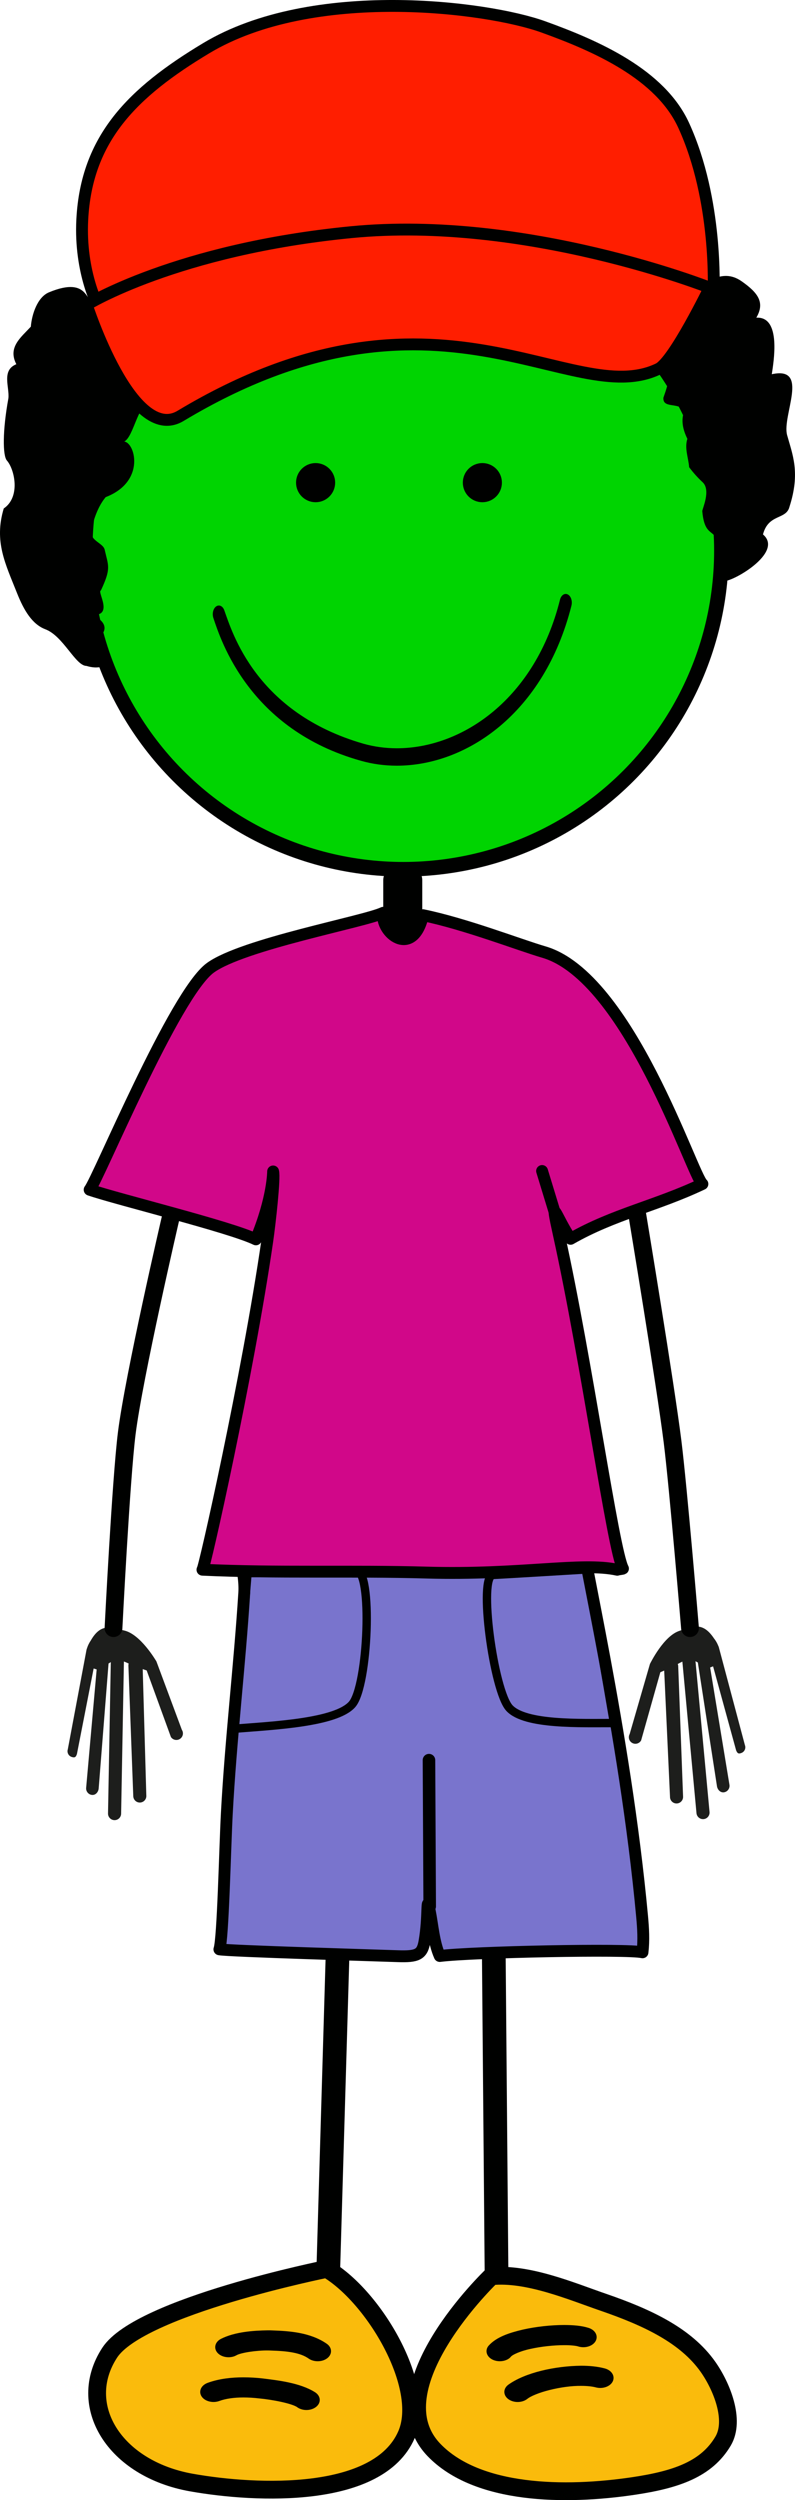 <?xml version="1.0" encoding="iso-8859-1"?>
<!-- Generator: Adobe Illustrator 21.1.0, SVG Export Plug-In . SVG Version: 6.00 Build 0)  -->
<svg version="1.1" id="Layer_1" xmlns="http://www.w3.org/2000/svg" xmlns:xlink="http://www.w3.org/1999/xlink" x="0px" y="0px"
	 width="190.192px" height="597.388px" viewBox="0 0 190.192 597.388" style="enable-background:new 0 0 190.192 597.388;"
	 xml:space="preserve">
<circle id="skinface" style="fill:#00D401;stroke:#000100;stroke-width:3.5;stroke-miterlimit:10;" cx="96.482" cy="131.599" r="76.11"/>
<g id="highlightgroup">
	<path style="fill:#000100;" d="M11.722,69.846c-2.798,1.16-4.12,5.323-4.346,8.214c-2.438,2.622-5.546,4.935-3.469,8.966
		c-3.611,1.456-1.601,5.487-1.899,8.152c-0.706,3.851-1.055,7.273-1.092,9.882c-0.043,2.607,0.223,4.401,0.742,4.991
		c1.821,2.072,3.322,8.673-0.762,11.445c-2.376,7.92,0.419,13.263,3.166,20.196c1.655,4.167,3.637,7.479,6.803,8.676
		c4.288,1.621,7.191,8.748,9.832,8.748c5.807,1.805,8.4-3.479,1.137-5.706c5.556-2.661,2.749-5.751-0.346-6.544
		c6.147,0.794,1.584-5.571,2.653-5.787c2.496-5.328,1.788-5.804,0.912-9.684c-0.353-1.759-3.783-2.105-3.163-4.918
		c0.619-2.812,1.722-5.713,3.393-7.692c10.461-4.022,6.501-14.715,3.727-13.13c2.905,0.263,3.692-9.604,7.13-9.504
		c3.438,0.099,7.94-9.241,6.688-13.89c8.864,5.057,15.86-2.402,11.529-7.099c4.965,5.752,7.507-2.27,10.815-5.08
		c3.335-2.178,17.247,1.116,20.468-1.255c3.222-2.373,5.189,1.064,7.524-1.586c3.088-0.169,6.783,0.752,6.354-3.495
		c3.943,2.356,5.527-0.068,8.3-3.235c2.772-2.772,9.901-3.961,11.484,0c2.515,1.796-4.755,2.771,1.188,7.128
		c2.522,0.446,2.717,1.236,5.171,0.731c2.454-0.505,4.949-0.798,7.498-0.833c2.547-0.036,3.682,4.332,6.339,4.854
		c2.413,0.49,4.855,2.698,7.128,3.96c2.275,1.262,4.653,2.971,6.73,5.148c3.17,3.961,6.734,3.168,6.734,7.922
		c0,1.583-0.792,3.959-1.381,5.607c-0.199,2.629,3.561,1.06,5.037,3.045c-0.909,2.36-0.386,4.55,0.699,6.79
		c-0.734,2.194,0.249,4.531,0.426,6.778c1.068,1.433,2.181,2.622,3.213,3.577c2.068,1.909-0.116,6.435-0.073,6.937
		c0.395,4.488,1.735,4.631,2.77,5.676c1.092,1.073,0.403,3.619,0.398,5.147c-0.015,3.058,2.401,2.152,1.742,5.544
		c-0.196,1.012,3.604-0.51,6.758-2.878c3.149-2.367,5.649-5.578,2.852-7.945c1.318-5.018,5.542-3.433,6.337-6.6
		c2.639-8.185,0.724-12.475-0.562-17.128c-1.284-4.657,5.535-16.57-3.664-14.552c0.397-2.773,2.377-13.861-3.705-13.51
		c2.104-3.594,0.464-5.916-3.51-8.698c-5.104-3.572-8.655,1.704-10.208-0.51c-2.799-3.526-3.403-15.93-6.742-18.958
		c-3.336-3.027-6.977-8.779-10.707-8.282c-3.252-5.08-4.727-6.804-11.931-6.59c0.166-8.045-7.57-4.473-12.898-4.764
		c-0.937-1.491-0.228-6.274-10.523-6.539c-2.175-0.056-6.604,0.72-8.711,0.264c-2.705-0.185-3.621,1.008-6.337,1.055
		c-4.074,0.072-6.189-3.546-10.261-3.013c-4.138,0.417-9.887-3.112-12.181,2.221c-2.366-1.851-5.521-2.2-6.306-0.495
		c-2.924,0.302-19.086,2.621-15.176,10.286c-5.447,1.694-12.711-3.136-12.574,6.05c1.188-0.792-5.333-4.256-7.426,2.079
		c-5.511,0.297-6.039,5.841-6.832,6.633c-1.583,0.792-3.651,1.08-5.146,1.88c-2.03,0.179,1.701,22.933-0.681,23.786
		C20.405,73.169,21.769,65.683,11.722,69.846z"/>
	<path style="fill:#000100;" d="M101.021,221.203c0,2.334-2.089,4.227-4.667,4.227l0,0c-2.576,0-4.666-1.893-4.666-4.227v-10.869
		c0-2.334,2.09-3.321,4.666-3.321l0,0c2.578,0,4.667,0.987,4.667,3.321V221.203z"/>
	
		<line style="fill:none;stroke:#000100;stroke-width:5.669;stroke-linecap:round;stroke-linejoin:round;" x1="80.971" y1="459.833" x2="78.416" y2="546.444"/>
	
		<line style="fill:none;stroke:#000100;stroke-width:5.669;stroke-linecap:round;stroke-linejoin:round;" x1="118.072" y1="459.816" x2="118.815" y2="546.461"/>
	<path style="fill:#1D1E1C;" d="M20.881,393.641c0.127-0.393,0.426-1.058,0.791-1.574c2.51-4.458,5.039-3.153,8.059-2.462
		c3.869,0.886,7.5,7.077,7.689,7.375l6.09,16.352c0.473,0.726,0.267,1.697-0.459,2.166c-0.727,0.473-1.699,0.267-2.168-0.458
		l-5.795-15.898l-0.945-0.324l0.859,30.166c0.086,0.862-0.543,1.628-1.402,1.714c-0.514,0.051-0.99-0.15-1.316-0.507
		c-0.217-0.237-0.363-0.548-0.398-0.898l-1.166-31.23c-0.018-0.196,0.012-0.391,0.062-0.577c-0.408-0.189-0.791-0.355-1.137-0.485
		l-0.668,36.375c-0.02,0.867-0.734,1.551-1.6,1.536c-0.449-0.009-0.848-0.206-1.127-0.512c-0.262-0.284-0.418-0.668-0.41-1.087
		l0.666-36.169c-1.238,0.874-0.402-0.168-0.555,0.546l-2.348,29.708c-0.111,0.86-0.779,1.597-1.639,1.482
		c-0.381-0.048-0.713-0.232-0.953-0.498c-0.301-0.33-0.461-0.782-0.398-1.258l2.512-28.228l-0.721-0.224l-3.998,20.427
		c-0.246,0.759-0.502,0.958-1.262,0.712c-0.246-0.082-0.457-0.223-0.621-0.4c-0.334-0.37-0.471-0.909-0.305-1.42l4.486-23.836
		c0.027-0.067,0.043-0.13,0.068-0.199L20.881,393.641z"/>
	<path style="fill:#1D1E1C;" d="M171.736,393.022c-0.158-0.383-0.506-1.023-0.906-1.511c-2.836-4.259-5.262-2.768-8.223-1.854
		c-3.791,1.171-6.951,7.616-7.117,7.927l-4.855,16.761c-0.416,0.759-0.139,1.711,0.621,2.126c0.758,0.417,1.713,0.14,2.127-0.617
		l4.596-16.287l0.918-0.395l1.391,30.148c-0.02,0.866,0.662,1.584,1.525,1.605c0.518,0.013,0.977-0.224,1.275-0.604
		c0.199-0.253,0.322-0.574,0.332-0.926l-1.166-31.229c0.004-0.197-0.041-0.39-0.105-0.571c0.393-0.22,0.764-0.413,1.098-0.567
		l3.377,36.224c0.084,0.861,0.848,1.492,1.709,1.411c0.447-0.042,0.832-0.267,1.086-0.594c0.238-0.302,0.367-0.697,0.328-1.115
		l-3.361-36.019c1.303,0.78,0.389-0.197,0.596,0.503l4.555,29.452c0.176,0.848,0.898,1.533,1.744,1.356
		c0.377-0.078,0.695-0.287,0.914-0.568c0.277-0.351,0.4-0.814,0.305-1.285l-4.609-27.963l0.701-0.275l5.51,20.071
		c0.303,0.738,0.572,0.918,1.311,0.617c0.24-0.101,0.439-0.257,0.59-0.447c0.307-0.394,0.402-0.941,0.199-1.438l-6.25-23.435
		c-0.033-0.065-0.053-0.127-0.084-0.193L171.736,393.022z"/>
	<path style="fill:#7974CD;stroke:#000100;stroke-width:2.835;stroke-linecap:round;stroke-linejoin:round;" d="M60.615,366.228
		c-1.633-0.114-2.547-0.264-2.535-0.458c-0.131,2.333-0.756,4.225-0.459,6.491c0.371,2.78,0.996,5.471,0.812,8.382
		c-1.119,17.59-3.227,35.024-4.17,52.685c-0.439,8.261-0.906,30.007-1.777,32.449c2,0.418,39.008,1.501,42.648,1.637
		c4.709,0.172,5.867-0.387,6.412-3.478c1.084-6.168,0.348-11.862,1.252-7.418c0.691,3.407,0.965,7.635,2.404,10.852
		c7.877-0.986,45.047-1.73,48.506-0.882c0.338-2.908,0.168-5.723-0.096-8.569c-4.129-44.588-15.055-89.313-14.559-92.365
		C139.164,364.904,73.131,367.099,60.615,366.228z"/>
	<path style="fill:#FABB0C;stroke:#000100;stroke-width:4.252;stroke-linecap:round;stroke-linejoin:round;" d="M117.57,543.884
		c8.701-0.869,19.225,3.636,26.775,6.227c10.549,3.63,19.758,7.951,25.035,15.432c3.289,4.669,6.562,12.727,3.615,17.729
		c-3.973,6.727-11.223,9.201-21.293,10.715c-16.551,2.484-37.512,2.164-47.871-8.575C89.563,570.612,117.57,543.884,117.57,543.884z
		"/>
	<path style="fill:#FABB0C;stroke:#000100;stroke-width:4.252;stroke-linecap:round;stroke-linejoin:round;" d="M78.176,542.13
		c11.369,6.674,24.043,28.184,19.07,39.626c-6.695,15.398-35.668,14.229-51.443,11.432c-18.502-3.285-27.754-18.46-19.568-31.019
		C33.428,551.12,78.176,542.13,78.176,542.13z"/>
	<g>
		<path style="fill:#000100;stroke:#000100;" d="M74.127,563.155c-2.123-1.512-5.361-1.893-9.303-2.01l0,0
			c-0.17-0.016-0.422-0.02-0.74-0.02l0,0c-2.67-0.039-6.637,0.523-7.803,1.235l0,0l0.006,0.003c-1.189,0.635-2.869,0.459-3.758-0.38
			l0,0c-0.893-0.847-0.654-2.04,0.535-2.673l0,0c3.244-1.643,7.602-1.947,11.02-1.995l0,0c0.346,0,0.727,0,1.078,0.021l0,0
			c4.004,0.143,8.9,0.453,12.729,3.1l0,0c1.053,0.734,1.072,1.942,0.033,2.695l0,0c-0.529,0.38-1.227,0.57-1.92,0.57l0,0
			C75.324,563.702,74.647,563.52,74.127,563.155L74.127,563.155z"/>
	</g>
	<g>
		<path style="fill:#000100;stroke:#000100;" d="M71.453,574.819c-1.273-1.008-6.379-1.963-9.451-2.24l0,0
			c-1.215-0.143-2.504-0.225-3.773-0.225l0,0c-2.205,0-4.295,0.268-5.92,0.869l0,0c-1.309,0.483-2.934,0.116-3.613-0.816l0,0
			c-0.676-0.938-0.162-2.084,1.15-2.572l0,0c2.678-0.978,5.605-1.288,8.383-1.288l0,0c1.594,0,3.154,0.096,4.615,0.267l0,0
			c3.396,0.43,8.808,1.001,12.324,3.258l0,0c1.068,0.728,1.107,1.936,0.08,2.693l0,0c-0.527,0.391-1.232,0.59-1.936,0.59l0,0
			C72.645,575.354,71.977,575.178,71.453,574.819L71.453,574.819z"/>
	</g>
	<g>
		<path style="fill:#000100;stroke:#000100;" d="M118.176,563.424c-1.26-0.551-1.666-1.725-0.893-2.621l0,0
			c1.77-1.961,4.729-2.928,7.906-3.673l0,0c3.205-0.722,6.725-1.085,9.801-1.091l0,0c2.105,0.016,3.965,0.139,5.668,0.668l0,0
			c1.352,0.43,1.955,1.557,1.348,2.516l0,0c-0.609,0.96-2.195,1.389-3.547,0.96l0,0c-0.408-0.151-1.805-0.343-3.469-0.323l0,0
			c-2.457-0.006-5.586,0.316-8.182,0.9l0,0c-2.611,0.552-4.598,1.51-4.949,2.025l0,0l0.006,0.002
			c-0.502,0.589-1.389,0.914-2.293,0.914l0,0C119.094,563.702,118.611,563.611,118.176,563.424L118.176,563.424z"/>
	</g>
	<g>
		<path style="fill:#000100;stroke:#000100;" d="M121.996,572.915c-1.08-0.727-1.123-1.933-0.1-2.697l0,0
			c3.934-2.826,10.935-4.377,17.143-4.445l0,0c1.916,0.002,3.777,0.17,5.506,0.623l0,0c1.385,0.372,2.09,1.469,1.57,2.451l0,0
			c-0.525,0.986-2.066,1.484-3.455,1.114l0,0c-0.877-0.237-2.156-0.377-3.621-0.377l0,0c-4.73-0.06-11.242,1.629-13.256,3.261l0,0
			c-0.521,0.391-1.232,0.596-1.943,0.596l0,0C123.178,573.44,122.516,573.263,121.996,572.915L121.996,572.915z"/>
	</g>
	<ellipse style="fill:#000100;stroke:#000100;stroke-width:3;" cx="115.4" cy="115.326" rx="3.175" ry="3.179"/>
	<circle style="fill:#000100;stroke:#000100;stroke-width:3;" cx="75.503" cy="115.326" r="3.178"/>
	<g>
		<path style="fill:#000100;" d="M86.41,181.797c-26.769-7.443-33.57-28.792-35.354-34.105l0,0c-0.36-1.026-0.064-2.28,0.651-2.789
			l0,0c0.725-0.514,1.595-0.094,1.955,0.935l0,0c1.854,5.135,7.489,24.447,33.308,31.873l0,0c2.54,0.715,5.22,1.083,7.964,1.083l0,0
			c15.668,0,33.128-11.828,39.035-35.497l0,0c0.27-1.082,1.103-1.646,1.861-1.258l0,0c0.76,0.389,1.149,1.575,0.882,2.664l0,0
			c-6.515,25.807-25.188,38.253-41.778,38.253l0,0C92.012,182.955,89.141,182.57,86.41,181.797L86.41,181.797z"/>
	</g>
	
		<line style="fill:#8D3088;stroke:#000100;stroke-width:3;stroke-linecap:round;stroke-linejoin:round;" x1="102.799" y1="455.52" x2="102.625" y2="420.575"/>
	<path style="fill:none;stroke:#000100;stroke-width:4.252;stroke-linecap:round;stroke-linejoin:round;" d="M40.764,291.252
		c0,0-8.748,37.648-10.445,51.275c-1.381,11.088-3.166,46.5-3.166,46.5"/>
	<path style="fill:none;stroke:#000100;stroke-width:4.252;stroke-linecap:round;stroke-linejoin:round;" d="M152.463,290.252
		c0,0,6.746,40.648,8.443,54.276c1.381,11.087,4.168,44.499,4.168,44.499"/>
	<path style="fill:#D10789;stroke:#000100;stroke-width:2.835;stroke-linecap:round;stroke-linejoin:round;" d="M91.686,218.102
		c-4.428,2.13-33.539,7.477-41.354,13.142c-8.562,6.212-26.865,50.55-28.887,53.035c6.643,2.277,33.672,8.881,39.775,11.857
		c4.119-9.847,4.119-16.227,4.119-16.227c0.441,1.458-0.812,12.58-1.391,16.556c-4.709,32.382-15.115,78.628-15.514,78.606
		c17.854,0.848,35.693,0.168,53.652,0.685c22.316,0.643,37.043-2.539,45.584-0.674c0.127-0.095,1.25-0.188,1.369-0.279
		c-2.381-4.461-8.658-49.553-15.318-79.725c-2.246-10.178-0.648-4.14,2.787,0.926c10.287-5.899,20.521-7.873,31.533-13.101
		c-2.441-1.971-17.594-49.508-37.959-55.427c-5.732-1.668-18.746-6.723-28.894-8.798C98.779,229.208,90.936,222.88,91.686,218.102z"
		/>
	
		<line style="fill:#2FAAE1;stroke:#000100;stroke-width:2.835;stroke-linecap:round;stroke-linejoin:round;" x1="132.688" y1="289.631" x2="129.684" y2="279.8"/>
	<path style="fill:#FF1E00;stroke:#000100;stroke-width:2.835;stroke-linecap:round;stroke-linejoin:round;" d="M19.686,52.413
		c1.021-19.394,12.05-30.335,29.642-40.892c25.519-15.311,67.223-9.932,80.637-5.103c12.76,4.593,27.995,11.315,33.6,23.545
		c8.227,17.958,7.141,39.72,7.141,39.72s-12.622-6.175-77.125-1.226c-64.504,4.949-69.771,5.39-69.771,5.39
		S19.004,65.37,19.686,52.413z"/>
	<path style="fill:#FF1E00;stroke:#000100;stroke-width:2.835;stroke-linecap:round;stroke-linejoin:round;" d="M20.747,72.827
		c0,0,10.778,33.545,22.456,26.539c61.243-36.747,93.533-1.197,114.321-11.228c3.684-1.778,12.249-19.394,12.249-19.394
		s-43.891-17.352-85.742-13.27C42.183,59.558,20.747,72.827,20.747,72.827z"/>
	<path style="fill:none;stroke:#000100;stroke-width:2;stroke-miterlimit:10;" d="M56.143,413.057
		c9.207-0.737,24.217-1.42,28.084-5.802c3.867-4.384,5.018-32.189,0.938-32.048c-4.082,0.14-25.943,0.704-25.943,0.704
		L56.143,413.057z"/>
	<path style="fill:none;stroke:#000100;stroke-width:2;stroke-miterlimit:10;" d="M146.879,411.71
		c-8.08-0.012-21.205,0.487-24.998-3.569c-3.793-4.059-7.514-31.634-3.949-31.819c3.562-0.177,22.639-1.334,22.639-1.334
		L146.879,411.71z"/>
</g>
</svg>
